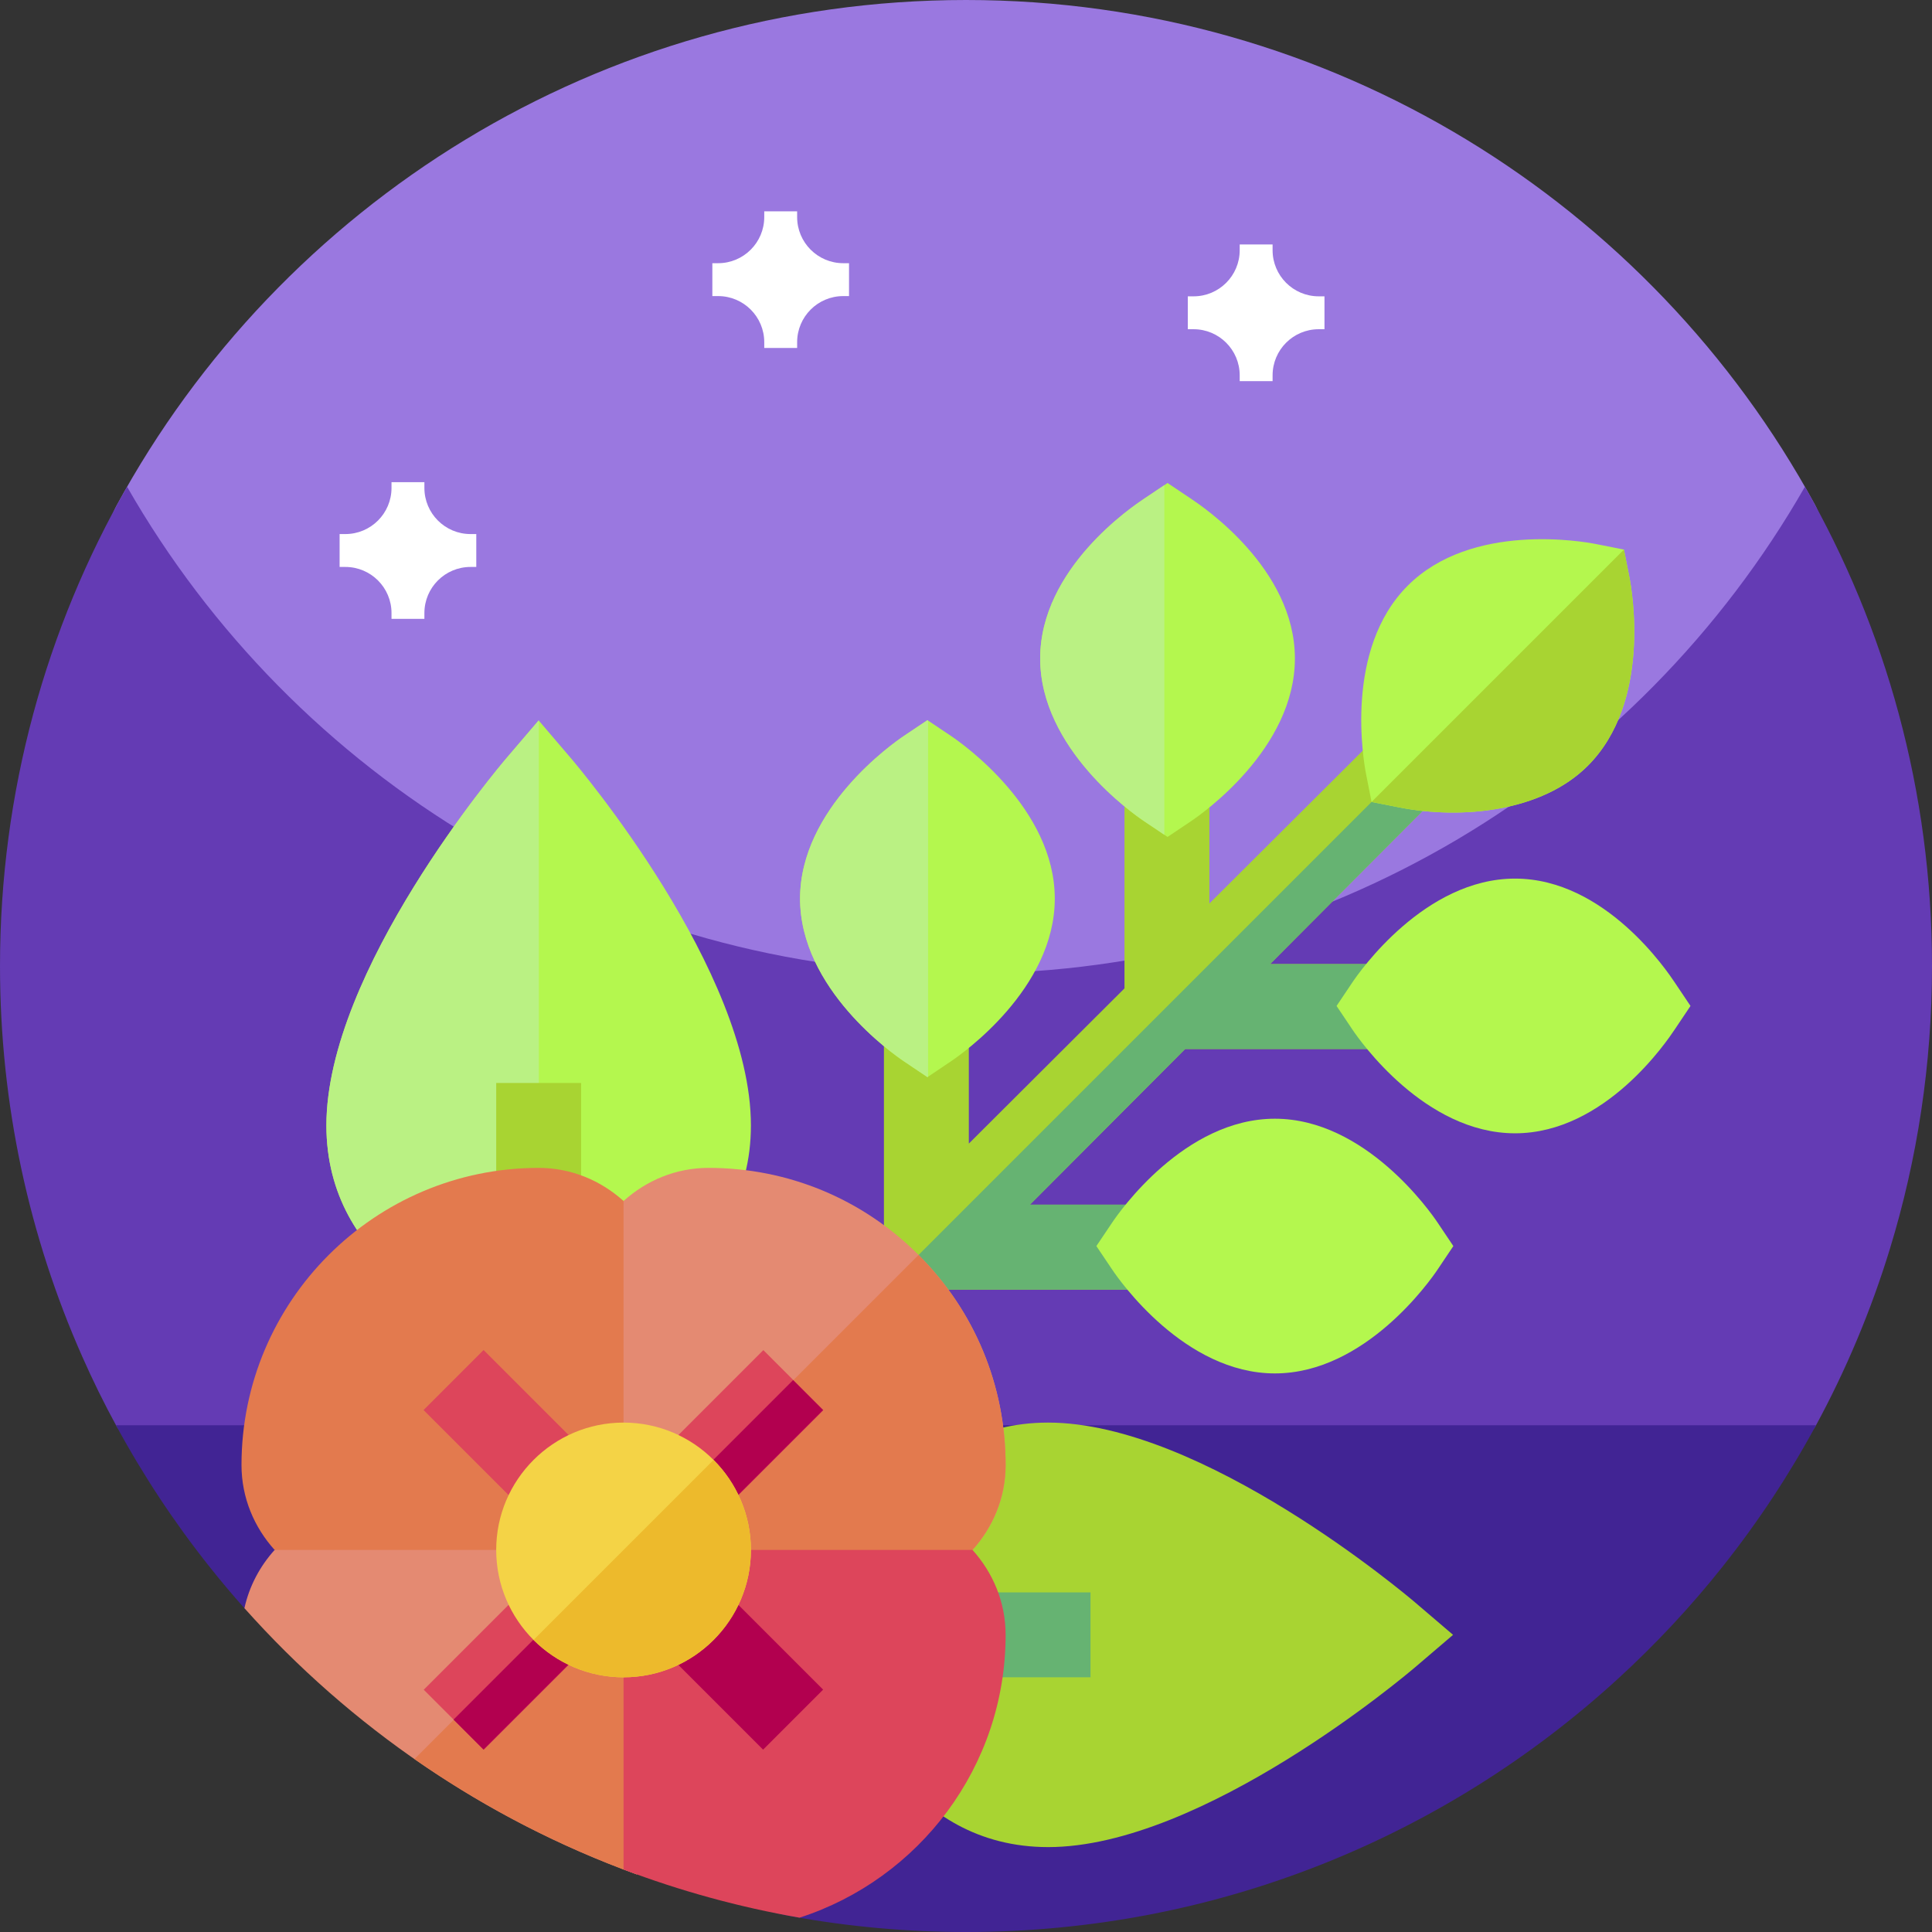 <svg id="Capa_1" enable-background="new 0 0 512 512" height="512" viewBox="0 0 512 512" width="512" xmlns="http://www.w3.org/2000/svg"><rect x="0" y="0" width="512" height="512" fill="#333333" stroke="none"/><g><g><path d="m256 291.504c-141.387 0-244.807-121.256-225.103-157.53 43.351-79.801 127.899-133.974 225.103-133.974 97.065 0 181.51 54.018 224.916 133.632 19.821 36.354-83.529 157.872-224.916 157.872z" fill="#9a78e0"/><path d="m512 256c0 26.051-3.891 51.191-11.129 74.871-5.031 16.469-11.672 32.231-19.75 47.109-8.25 15.2-147.391 35.665-225.121 35.665s-216.871-20.465-225.109-35.665c-3.289-6.031-6.332-12.21-9.121-18.531-14-31.629-21.77-66.629-21.77-103.449 0-46.219 12.25-89.57 33.68-127 44.121 77.07 127.16 129 222.32 129s178.211-51.93 222.32-129c21.43 37.43 33.68 80.781 33.68 127zm0 0" fill="#643bb4"/><path d="m481.262 377.699c-7.16 13.223-15.434 25.742-24.723 37.43-8.437 10.633-17.719 20.57-27.719 29.723-45.539 41.699-106.211 67.148-172.82 67.148-15.715 0-31.1-1.417-46.034-4.129-48.362-8.784-139.376-75.141-145.19-81.667-3.208-3.601-6.315-7.294-9.315-11.075-9.289-11.688-17.563-24.207-24.723-37.43zm0 0" fill="#412494"/></g><g><g><path d="m381.01 210.898-7.954-7.954-7.954-7.954-44.602 44.439v-31.179h-22.5v53.679l-41.25 41.133v-31.168h-22.5v53.668l-6.73 7.009 7.955 7.954 7.954 7.954 7.009-6.729h53.668v-22.5h-31.168l41.133-41.25h53.679v-22.5h-31.179z" fill="#a8d432"/><path d="m250.438 341.75h53.668v-22.5h-31.168l41.133-41.25h53.679v-22.5h-31.179l44.439-44.602-7.954-7.954-137.581 137.581 7.954 7.954z" fill="#66b372"/></g><g><path d="m142.75 354.665-1.901-.33c-18.797-3.219-54.349-19.094-54.349-56.085 0-40.957 45.747-95.021 47.692-97.306l8.558-10.02 8.558 10.02c1.945 2.285 47.692 56.349 47.692 97.306 0 36.991-35.552 52.866-54.349 56.085z" fill="#b4f74e"/></g><g><path d="m142.8 190.982-.05-.058-8.558 10.02c-1.945 2.286-47.692 56.349-47.692 97.306 0 36.991 35.552 52.866 54.349 56.085l1.901.33.05-.009z" fill="#baf183"/></g><g><path d="m131.5 287h22.5v33.75h-22.5z" fill="#a8d432"/></g><g><path d="m277.75 489.5c-36.991 0-52.866-35.552-56.085-54.349l-.33-1.901.33-1.901c3.219-18.797 19.094-54.349 56.085-54.349 40.957 0 95.021 45.747 97.306 47.692l10.02 8.558-10.02 8.558c-2.285 1.945-56.349 47.692-97.306 47.692z" fill="#a8d432"/></g><g><path d="m255.25 422h33.75v22.5h-33.75z" fill="#66b372"/></g><path d="m243.429 332.571c-14.865-14.875-34.64-23.071-55.679-23.071-8.675 0-16.515 3.381-22.5 8.778l-22.5 43.722 22.5 48.75 55.312 22.5 37.16-22.5c5.397-5.985 8.778-13.825 8.778-22.5 0-21.039-8.196-40.814-23.071-55.679z" fill="#e48a72"/><path d="m257.722 410.75c5.397-5.985 8.778-13.825 8.778-22.5 0-21.039-8.196-40.814-23.071-55.679l-78.179 78.179 55.312 22.5z" fill="#e37a4e"/><path d="m116.969 388.25-44.191 22.5c-3.885 4.308-6.717 9.581-8.003 15.432 28.002 31.441 63.631 55.936 103.997 70.564l18.979-34.902-22.5-51.093z" fill="#e48a72"/><path d="m109.827 466.173c18.085 12.602 37.867 22.934 58.944 30.573l18.979-34.902-22.5-51.093z" fill="#e37a4e"/><path d="m165.25 318.278c-5.985-5.397-13.825-8.778-22.5-8.778-43.418 0-78.75 35.332-78.75 78.75 0 8.675 3.381 16.515 8.778 22.5h92.472z" fill="#e37a4e"/><path d="m257.722 410.75h-92.472v84.679c14.929 5.662 30.521 9.973 46.635 12.772 31.648-10.218 54.615-39.95 54.615-74.951 0-8.675-3.381-16.515-8.778-22.5z" fill="#dd455b"/><g><path d="m309.413 221.796-6.273-4.208c-2.812-1.89-27.477-19.138-27.477-43.088s24.664-40.403 27.477-42.292l6.273-4.208 6.273 4.208c2.812 1.89 27.477 18.342 27.477 42.292s-24.664 41.199-27.477 43.088z" fill="#b4f74e"/></g><g><path d="m308.558 128.573-5.419 3.635c-2.812 1.89-27.477 18.342-27.477 42.292s24.664 41.199 27.477 43.088l5.419 3.634z" fill="#baf183"/></g><g><g><path d="m245.78 285.451-6.273-4.219c-2.812-1.89-27.477-19.149-27.477-43.088 0-23.95 24.664-41.199 27.477-43.088l6.273-4.208 6.273 4.208c2.812 1.89 27.477 19.138 27.477 43.088 0 23.939-24.664 41.199-27.477 43.088z" fill="#b4f74e"/></g></g><g><g><path d="m245.952 190.963-.173-.116-6.273 4.208c-2.812 1.89-27.477 19.138-27.477 43.088 0 23.939 24.664 41.199 27.477 43.089l6.273 4.219.173-.116z" fill="#baf183"/></g></g><g><g><path d="m401.5 300.337c-23.95 0-41.199-24.664-43.088-27.477l-4.208-6.273 4.208-6.273c1.89-2.812 19.138-27.477 43.088-27.477s40.403 24.664 42.292 27.477l4.208 6.273-4.208 6.273c-1.889 2.813-18.342 27.477-42.292 27.477z" fill="#b4f74e"/></g></g><g><g><path d="m337.856 363.97c-23.939 0-41.199-24.664-43.088-27.477l-4.219-6.273 4.219-6.273c1.89-2.812 19.149-27.477 43.088-27.477 23.95 0 41.199 24.664 43.088 27.477l4.208 6.273-4.208 6.273c-1.889 2.813-19.138 27.477-43.088 27.477z" fill="#b4f74e"/></g></g><g><path d="m184.455 420.633h22.498v41.142h-22.498z" fill="#b2004f" transform="matrix(.707 -.707 .707 .707 -254.658 267.609)"/></g><g><path d="m123.547 359.725h22.498v41.142h-22.498z" fill="#dd455b" transform="matrix(.707 -.707 .707 .707 -229.429 206.701)"/></g><path d="m431.822 153.044-1.461-7.405-7.405-1.461c-3.329-.67-32.992-5.911-49.9 11.041-16.941 16.919-11.689 46.571-11.041 49.9l1.461 7.405 7.405 1.461c16.555 3.23 37.771 1.1 49.9-11.041 16.941-16.941 11.689-46.571 11.041-49.9z" fill="#b4f74e"/><path d="m420.781 202.944c16.941-16.941 11.689-46.571 11.041-49.9l-1.461-7.405-66.885 66.885 7.405 1.461c16.555 3.23 37.771 1.1 49.9-11.041z" fill="#a8d432"/><g><path d="m210.25 365.75-7.954-7.954-29.092 29.092 7.954 7.954 7.954 7.954 29.092-29.092z" fill="#dd455b"/><path d="m179.11 378.649h41.142v11.249h-41.142z" fill="#b2004f" transform="matrix(.707 -.707 .707 .707 -213.237 253.747)"/><path d="m149.342 426.658-7.954-7.954-29.092 29.092 7.954 7.954 7.954 7.954 29.092-29.092z" fill="#dd455b"/><path d="m118.202 439.557h41.142v11.249h-41.142z" fill="#b2004f" transform="matrix(.707 -.707 .707 .707 -274.145 228.518)"/></g><path d="m189.104 386.896c-6.111-6.111-14.549-9.896-23.854-9.896-18.611 0-33.75 15.139-33.75 33.75 0 9.305 3.785 17.743 9.896 23.854s14.549 9.896 23.854 9.896c18.611 0 33.75-15.139 33.75-33.75 0-9.305-3.785-17.743-9.896-23.854z" fill="#f4d346"/><path d="m199 410.75c0-9.305-3.785-17.743-9.896-23.854l-47.708 47.708c6.111 6.111 14.549 9.896 23.854 9.896 18.611 0 33.75-15.139 33.75-33.75z" fill="#edba2c"/></g><g fill="#fff"><path d="m351 78.531h-1.524c-6.754 0-12.226-5.477-12.226-12.227v-1.523h-8.715v1.523c0 6.75-5.477 12.227-12.227 12.227h-1.527v8.715h1.527c6.75 0 12.227 5.472 12.227 12.226v1.528h8.715v-1.528c0-6.754 5.472-12.226 12.226-12.226h1.524zm0 0"/><path d="m225 69.75h-1.524c-6.754 0-12.226-5.477-12.226-12.227v-1.523h-8.715v1.523c0 6.75-5.477 12.227-12.227 12.227h-1.527v8.715h1.527c6.75 0 12.227 5.472 12.227 12.226v1.528h8.715v-1.528c0-6.754 5.472-12.226 12.226-12.226h1.524zm0 0"/><path d="m126.219 141.531h-1.524c-6.754 0-12.226-5.477-12.226-12.227v-1.523h-8.715v1.523c0 6.75-5.477 12.227-12.227 12.227h-1.527v8.715h1.527c6.75 0 12.227 5.472 12.227 12.226v1.528h8.715v-1.528c0-6.754 5.472-12.226 12.226-12.226h1.524zm0 0"/></g></g></svg>